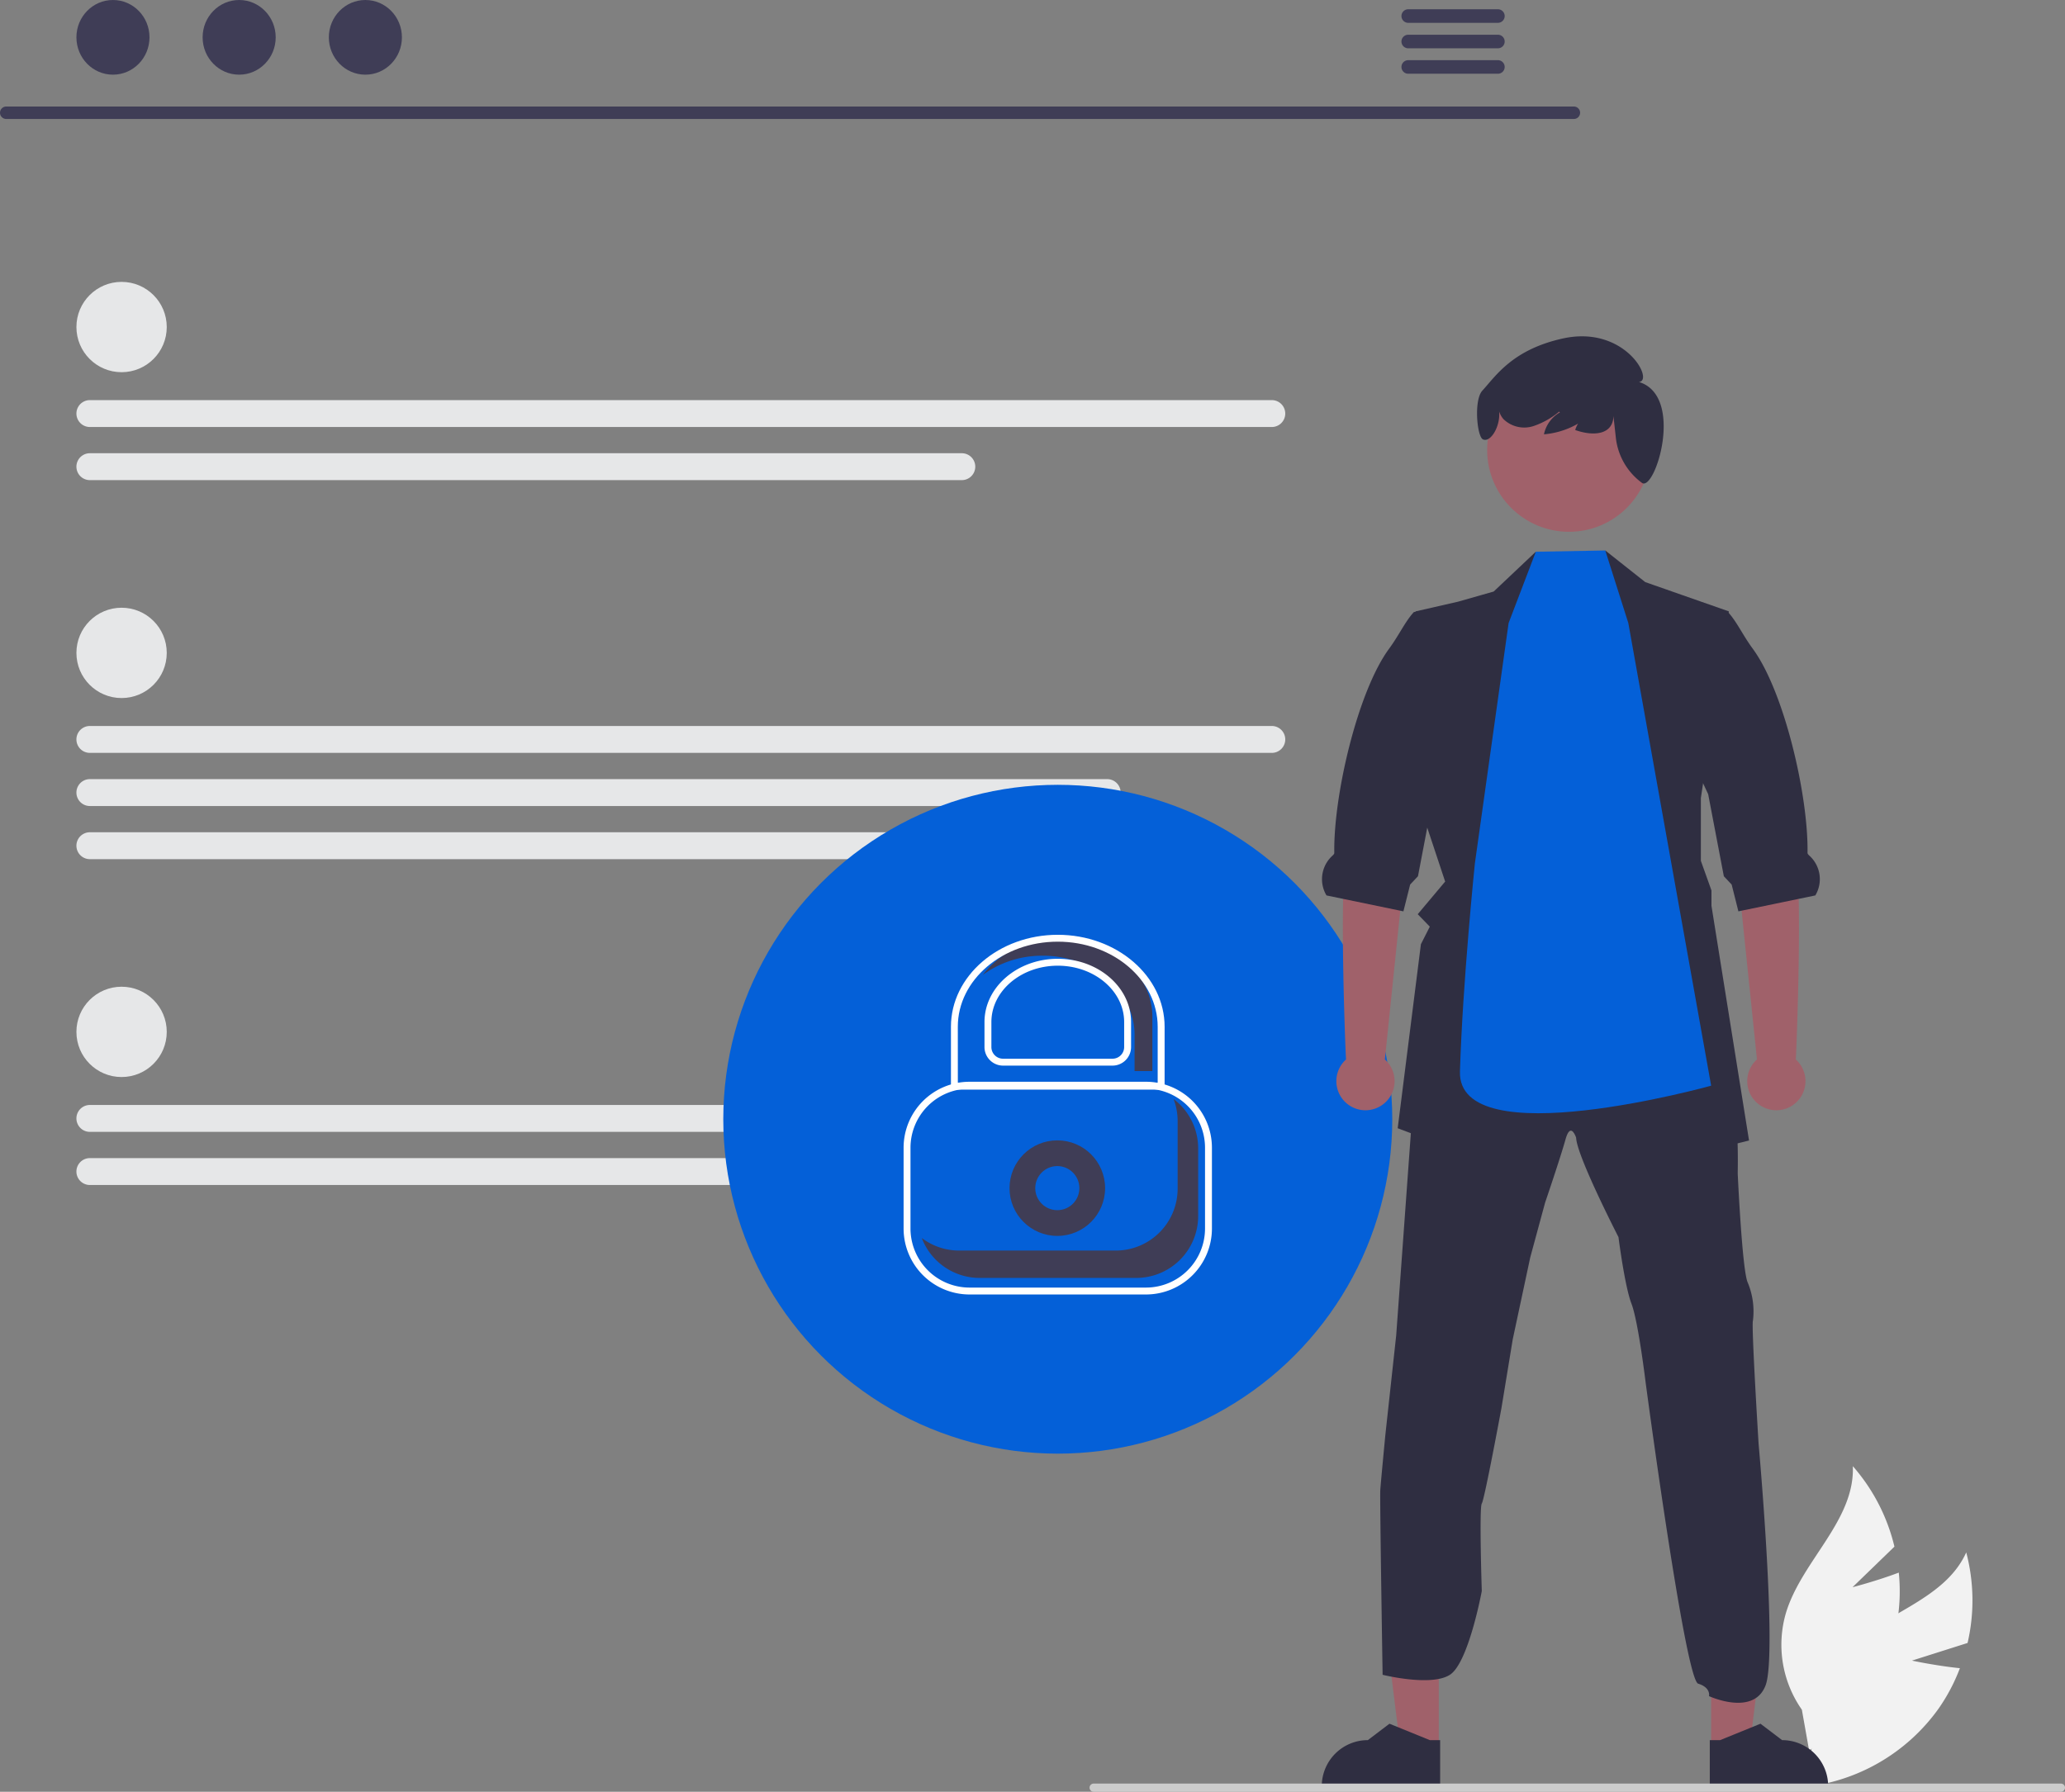 <svg xmlns="http://www.w3.org/2000/svg" width="265.578" height="230.493" viewBox="0 0 265.578 230.493"><rect x="0" y="0" width="265.578" height="230.493" fill="#808080" stroke="none"/><g transform="translate(0.04)"><path d="M836.378,653.96l7.153-2.269a24.213,24.213,0,0,0-.172-11.649c-2.874,6.39-11.306,7.956-16.11,13.056a14.565,14.565,0,0,0-3.726,12.062l-1.505,5.105a24.406,24.406,0,0,0,17.763-10.1,23.574,23.574,0,0,0,2.762-5.229C839.493,654.627,836.378,653.96,836.378,653.96Z" transform="translate(-590.523 -440.341)" fill="#f2f2f2"/><path d="M825.689,630.617l5.391-5.221a24.213,24.213,0,0,0-5.35-10.35c.278,7-6.571,12.163-8.6,18.87a14.565,14.565,0,0,0,2.045,12.458l.93,5.241A24.406,24.406,0,0,0,831.5,634.649a23.571,23.571,0,0,0,.14-5.912C828.773,629.824,825.689,630.617,825.689,630.617Z" transform="translate(-587.478 -426.438)" fill="#f2f2f2"/><path d="M502.721,222.534H301.107a.8.8,0,1,1,0-1.6H502.721a.8.8,0,1,1,0,1.6Z" transform="translate(-300.345 -207.23)" fill="#3f3d56"/><ellipse cx="4.699" cy="4.803" rx="4.699" ry="4.803" transform="translate(9.788 0)" fill="#3f3d56"/><ellipse cx="4.699" cy="4.803" rx="4.699" ry="4.803" transform="translate(26.019 0)" fill="#3f3d56"/><ellipse cx="4.699" cy="4.803" rx="4.699" ry="4.803" transform="translate(42.252 0)" fill="#3f3d56"/><path d="M718.839,192.742h-11.53a.873.873,0,1,0,0,1.746h11.53a.873.873,0,1,0,0-1.746Z" transform="translate(-526.236 -191.551)" fill="#3f3d56"/><path d="M718.839,200.126h-11.53a.873.873,0,1,0,0,1.746h11.53a.873.873,0,1,0,0-1.746Z" transform="translate(-526.236 -195.658)" fill="#3f3d56"/><path d="M718.839,207.5h-11.53a.873.873,0,1,0,0,1.746h11.53a.873.873,0,1,0,0-1.746Z" transform="translate(-526.236 -199.76)" fill="#3f3d56"/><circle cx="5.809" cy="5.809" r="5.809" transform="translate(9.788 36.261)" fill="#e6e7e8"/><path d="M476.186,309.5H324.179a1.73,1.73,0,1,1,0-3.46H476.186a1.73,1.73,0,1,1,0,3.46Z" transform="translate(-312.661 -254.57)" fill="#e6e7e8"/><path d="M436.319,324.9H324.179a1.73,1.73,0,1,1,0-3.46h112.14a1.73,1.73,0,1,1,0,3.46Z" transform="translate(-312.661 -263.137)" fill="#e6e7e8"/><circle cx="5.809" cy="5.809" r="5.809" transform="translate(9.788 126.931)" fill="#e6e7e8"/><path d="M476.186,513.808H324.179a1.73,1.73,0,1,1,0-3.46H476.186a1.935,1.935,0,0,1,1.826,1.863,1.708,1.708,0,0,1-1.826,1.6Z" transform="translate(-312.661 -368.205)" fill="#e6e7e8"/><path d="M436.319,529.21H324.179a1.73,1.73,0,0,1,0-3.46h112.14a1.73,1.73,0,0,1,0,3.46Z" transform="translate(-312.661 -376.772)" fill="#e6e7e8"/><circle cx="5.809" cy="5.809" r="5.809" transform="translate(9.788 78.178)" fill="#e6e7e8"/><path d="M476.186,403.954H324.179a1.73,1.73,0,1,1,0-3.46H476.186a1.73,1.73,0,1,1,0,3.46Z" transform="translate(-312.661 -307.104)" fill="#e6e7e8"/><path d="M455.017,419.356H324.179a1.73,1.73,0,1,1,0-3.46H455.017a1.73,1.73,0,1,1,0,3.46Z" transform="translate(-312.661 -315.67)" fill="#e6e7e8"/><path d="M446.137,434.758H324.179a1.73,1.73,0,0,1,0-3.46H446.137a1.73,1.73,0,0,1,0,3.46Z" transform="translate(-312.661 -324.237)" fill="#e6e7e8"/><circle cx="43.019" cy="43.019" r="43.019" transform="translate(92.981 100.958)" fill="#0460d8"/><circle cx="6.146" cy="6.146" r="6.146" transform="translate(129.794 146.695)" fill="#3f3d56"/><circle cx="2.836" cy="2.836" r="2.836" transform="translate(133.104 150.004)" fill="#0460d8"/><path d="M593.341,530.987h-22.7a8.486,8.486,0,0,1-8.477-8.477V512.1a8.487,8.487,0,0,1,8.477-8.477h22.7a8.487,8.487,0,0,1,8.477,8.477V522.51A8.487,8.487,0,0,1,593.341,530.987Zm-22.7-26.473a7.6,7.6,0,0,0-7.59,7.59V522.51a7.6,7.6,0,0,0,7.59,7.589h22.7a7.6,7.6,0,0,0,7.589-7.589V512.1a7.6,7.6,0,0,0-7.589-7.59Z" transform="translate(-445.993 -364.466)" fill="#fff"/><path d="M572.225,528.114h20.146a7.963,7.963,0,0,0,7.963-7.963v-8.709a7.928,7.928,0,0,0-.525-2.825,7.942,7.942,0,0,1,3.165,6.344v8.709a7.963,7.963,0,0,1-7.963,7.963H574.865a7.959,7.959,0,0,1-7.438-5.138A7.917,7.917,0,0,0,572.225,528.114Z" transform="translate(-448.919 -367.242)" fill="#3f3d56"/><path d="M407.753,482.61H402.8l-2.355-19.1h7.307Z" transform="translate(-222.752 -257.808)" fill="#a0616a"/><path d="M698.568,697.926H683.344v-.193a5.926,5.926,0,0,1,5.925-5.925h0l2.781-2.11,5.188,2.11h1.329Z" transform="translate(-513.392 -467.96)" fill="#2f2e41"/><path d="M495.837,482.61h4.951l2.355-19.1h-7.307Z" transform="translate(-275.807 -257.808)" fill="#a0616a"/><path d="M795.79,697.926h15.224v-.193a5.926,5.926,0,0,0-5.925-5.925h0l-2.781-2.11-5.188,2.11H795.79Z" transform="translate(-575.935 -467.96)" fill="#2f2e41"/><path d="M700.29,543.418c.073-1.09.654-7.115.654-7.115l1.392-12.779,2.454-33.874.16-2.217,12.856-2.468,8.786-4.212,10.443,3.338,8.132,3.049s.014,1.305.077,2.882c.083,2.064.23,4.595.578,5.253.581,1.163.435,7.4.435,7.4s.578,12.7,1.305,14.091a9.672,9.672,0,0,1,.654,4.873c-.219.581.728,15.832.728,15.832s2.43,26.988.905,31.057-7.286,1.4-7.286,1.4.278-1.086-1.392-1.6-6.76-38.779-6.76-38.779-.947-7.846-1.817-10.1-1.671-8.567-1.671-8.567-5.375-10.457-5.444-12.782c0,0-.7-2.176-1.368.219s-2.625,8.132-2.625,8.132l-1.911,7.046-2.249,10.527-1.455,8.863s-2.179,11.762-2.527,12.271,0,11.254,0,11.254-1.685,9.152-4.066,10.75-8.689.025-8.689.025S700.217,544.507,700.29,543.418Z" transform="translate(-522.812 -351.743)" fill="#2f2e41"/><path d="M408.245,193.541l2.858,8.609-3.526,4.2,1.553,1.6-1.145,2.259L405,233.883l16.375,6.21,5.514-6.913,4.348,6.913,18.948-4.63-4.832-30.195v-1.974l-1.364-3.812v-8.069l3.6-24.019-10.753-3.767-5.141-4.069-1.664,5.723-7.084-1.26-.185-4.3-5.42,5.121-4.564,1.3-5.465,1.25-.7,1.741,1.392-.348-.226,22.644Z" transform="translate(-225.283 -88.747)" fill="#2f2e41"/><path d="M693.805,448.327l2.75-26.62.726-10.956-7.7-1.392s.3,7.834-.7,12.254c-1,4.361-.132,26.129-.071,26.711a3.745,3.745,0,1,0,5,0Z" transform="translate(-515.738 -312.034)" fill="#a0616a"/><path d="M683.987,402.249l2.141.442,7.345,1.521.407.084.867-3.446,1.006-1.072,1.915-10.032.1-.522,2.893-6.182,2-18.582L695.22,365.8c-.038.038-.073.08-.108.122-1.069,1.211-1.831,2.9-3.077,4.592-4.055,5.517-7.167,18.923-7.045,26.268,0,.118-.118.247-.265.379A4.074,4.074,0,0,0,683.987,402.249Z" transform="translate(-513.428 -287.061)" fill="#2f2e41"/><path d="M805.1,448.327l-2.75-26.62-.726-10.956,7.7-1.392s-.305,7.834.7,12.254c1,4.361.132,26.129.07,26.711a3.745,3.745,0,1,1-5,0Z" transform="translate(-579.178 -312.035)" fill="#a0616a"/><path d="M805.474,402.249l-2.141.442-7.345,1.521-.407.084-.867-3.446-1.006-1.072-1.915-10.032-.1-.522L788.8,383.04l.661-18.582,4.78,1.337c.038.038.073.08.108.122,1.069,1.211,1.831,2.9,3.077,4.591,4.055,5.518,7.167,18.923,7.045,26.268,0,.118.118.247.265.379A4.074,4.074,0,0,1,805.474,402.249Z" transform="translate(-572.047 -287.061)" fill="#2f2e41"/><path d="M729.64,358.954l3.5-9.172,8.932-.164,2.964,9.335,10.654,59.515s-32.639,9.089-32.308-1.836c.348-11.488,1.919-26.747,1.919-26.747Z" transform="translate(-535.659 -278.807)" fill="#0460d8"/><circle cx="10.522" cy="10.522" r="10.522" transform="translate(191.222 47.365)" fill="#a0616a"/><path d="M729.024,294.536c1.713-1.865,3.856-5.278,10.346-6.711,8.02-1.771,11.809,5.474,9.787,5.592,5.914,1.791,2.115,14.029.419,13a.516.516,0,0,1-.042-.033,8.33,8.33,0,0,1-3.327-5.684l-.322-2.9c-.046,2.356-2.454,2.668-4.915,1.8a3.087,3.087,0,0,1,2.181-2.147,10.556,10.556,0,0,1-6.2,2.7A4.221,4.221,0,0,1,739,297.334l-.1-.1a10.14,10.14,0,0,1-3.253,1.842,3.833,3.833,0,0,1-3.911-.883,2.885,2.885,0,0,1-.556-1c.2,1.866-1.051,4-2.023,3.63C728.355,300.67,727.883,295.777,729.024,294.536Z" transform="translate(-538.422 -244.282)" fill="#2f2e41"/><path d="M741.505,707.573a.527.527,0,0,1-.528.528H616.585a.528.528,0,1,1,0-1.056H740.977a.527.527,0,0,1,.528.528Z" transform="translate(-475.967 -477.608)" fill="#ccc"/><path d="M595.094,461.922a12.351,12.351,0,0,0-10,4.764,12.924,12.924,0,0,1,7.71-2.474c6.516,0,11.817,4.564,11.817,10.174v4.663h2.29V472.1C606.911,466.486,601.609,461.922,595.094,461.922Z" transform="translate(-458.745 -341.27)" fill="#3f3d56"/><path d="M603.359,480.934H575.88v-8.085c0-6.523,6.164-11.83,13.74-11.83s13.74,5.307,13.74,11.83Zm-26.591-.888h25.7v-7.2c0-6.034-5.765-10.942-12.852-10.942s-12.852,4.909-12.852,10.942Z" transform="translate(-453.62 -340.768)" fill="#fff"/><path d="M602.064,481.716H587.989a2.391,2.391,0,0,1-2.388-2.388V476.11c0-4.486,4.228-8.136,9.426-8.136s9.426,3.65,9.426,8.136v3.218a2.391,2.391,0,0,1-2.388,2.388Zm-7.037-12.854c-4.708,0-8.538,3.251-8.538,7.248v3.218a1.5,1.5,0,0,0,1.5,1.5h14.075a1.5,1.5,0,0,0,1.5-1.5V476.11c0-4-3.83-7.248-8.538-7.248Z" transform="translate(-459.027 -344.636)" fill="#fff"/></g></svg>